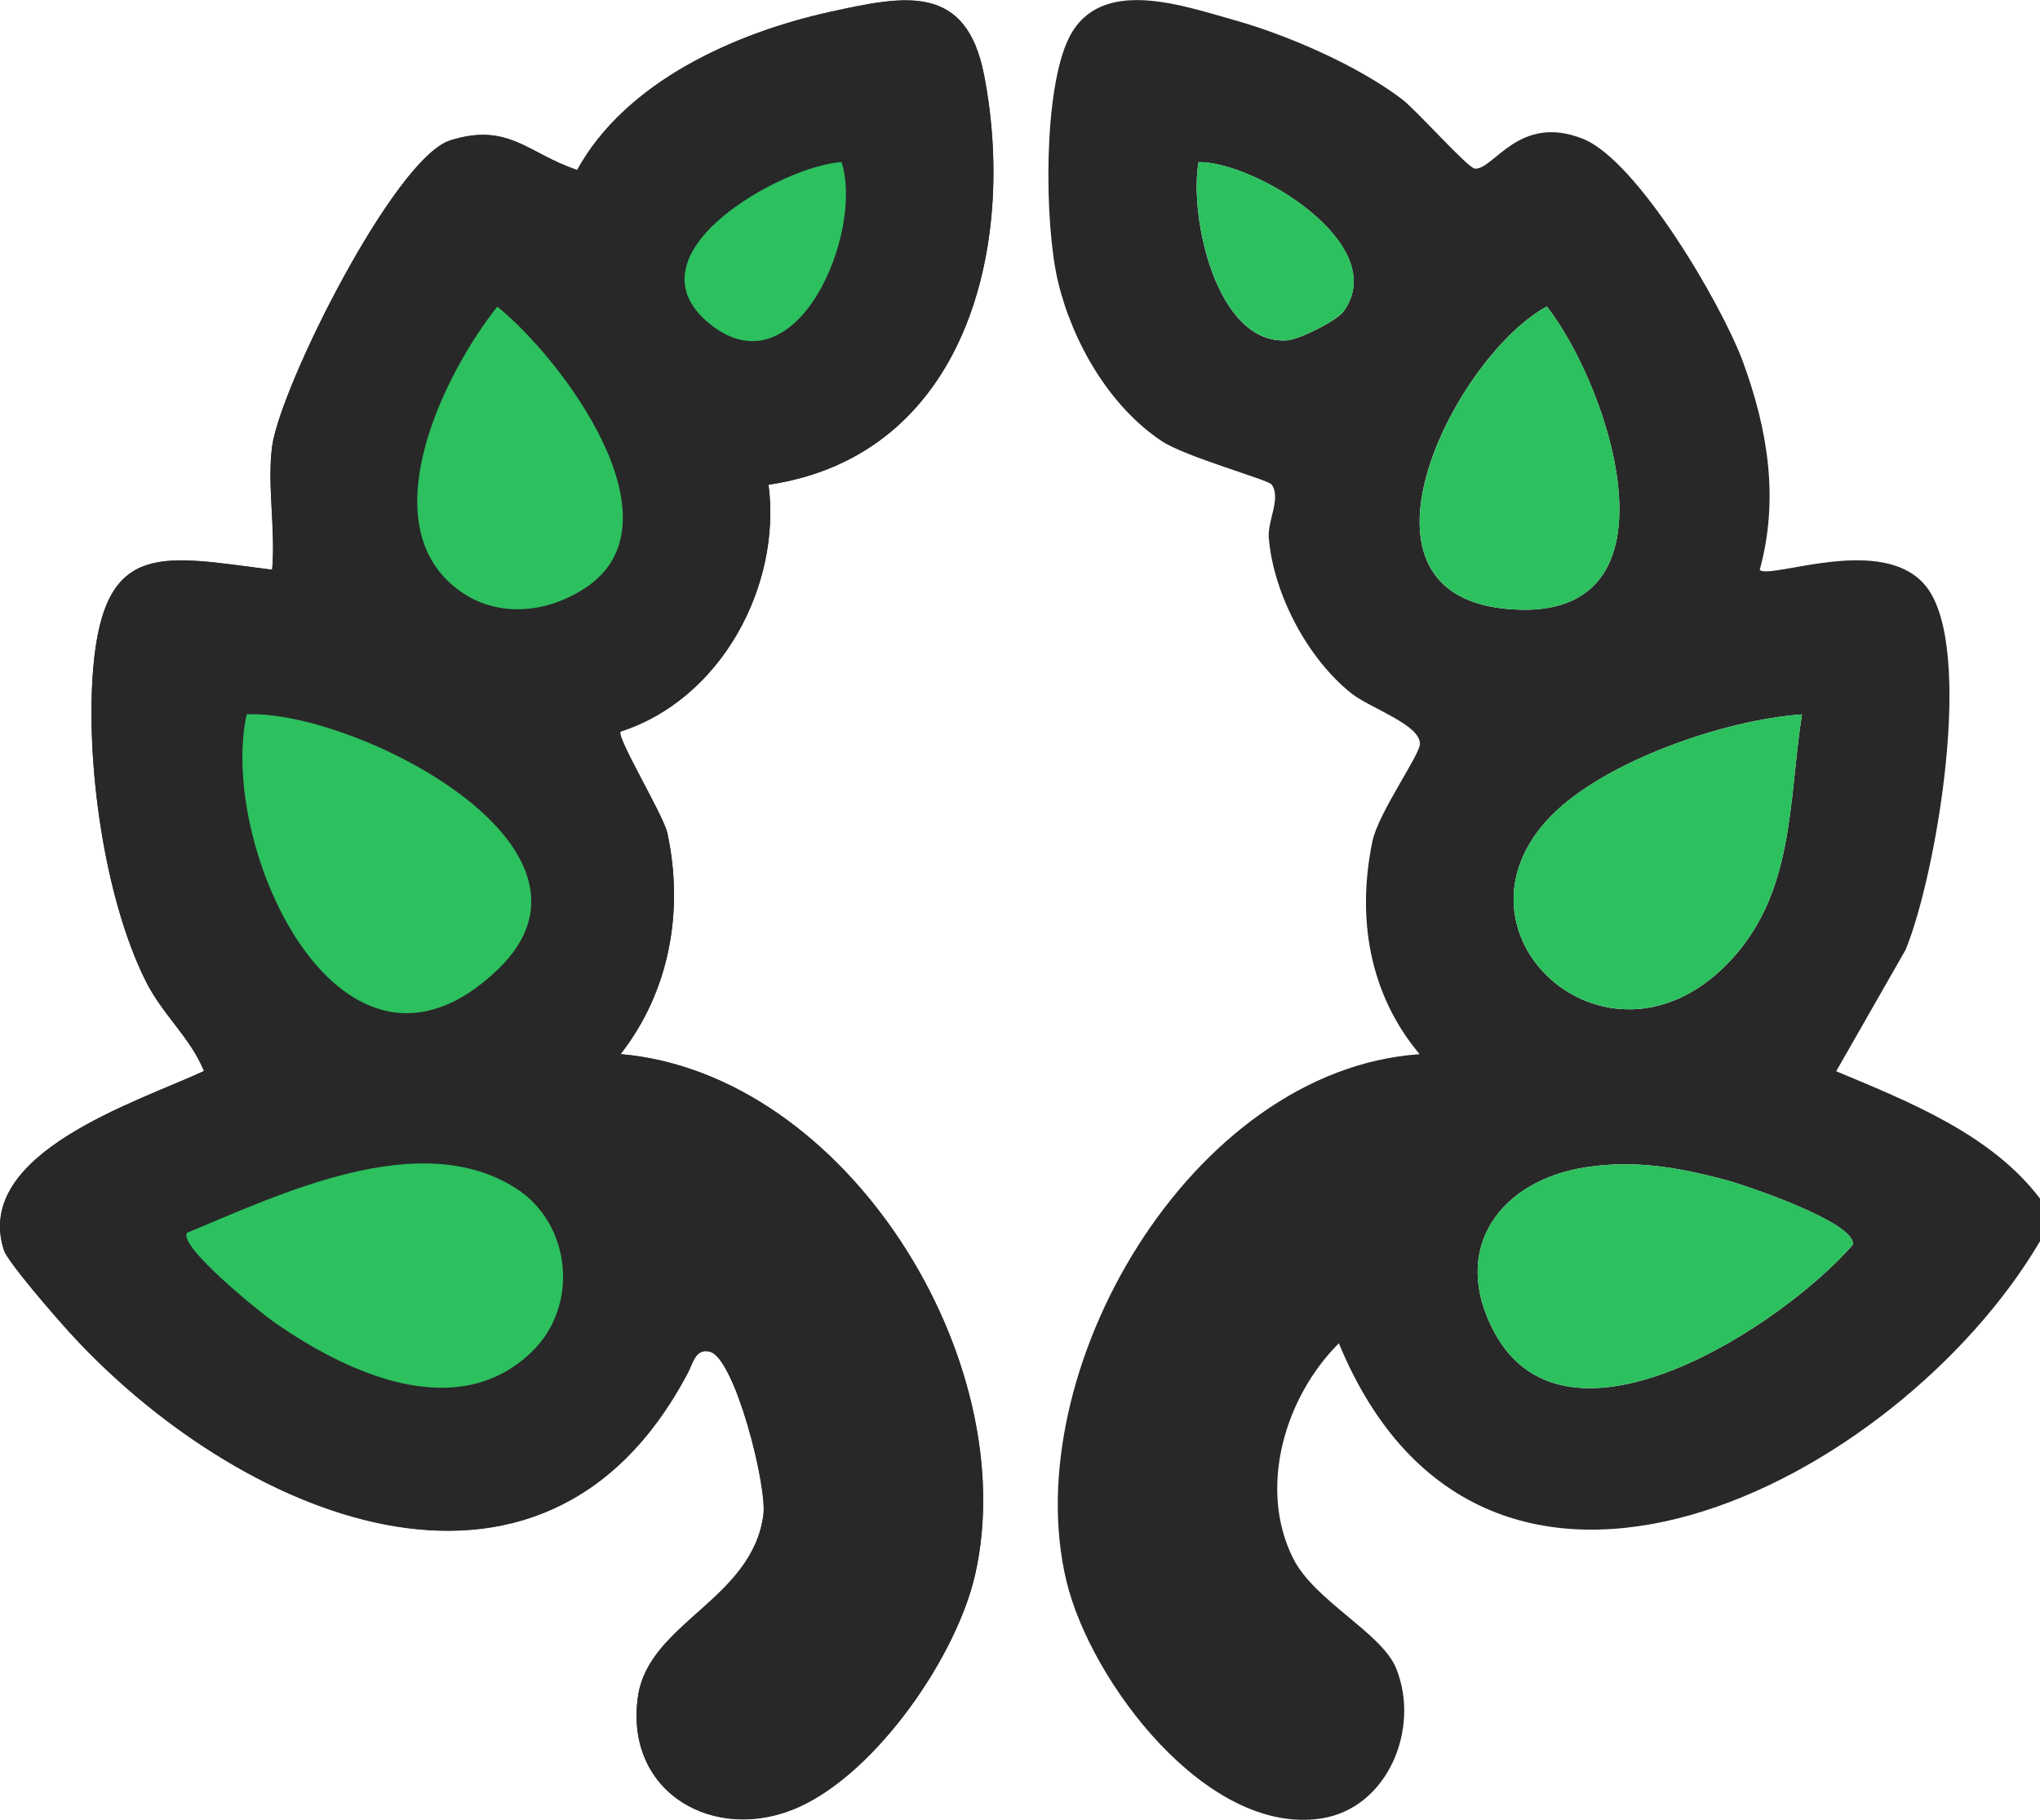 <?xml version="1.0" encoding="UTF-8"?>
<svg id="Layer_2" data-name="Layer 2" xmlns="http://www.w3.org/2000/svg" viewBox="0 0 239.02 213.28">
  <defs>
    <style>
      .cls-1 {
        fill: #282828;
      }

      .cls-2 {
        fill: #2cc05e;
      }
    </style>
  </defs>
  <g id="Layer_1-2" data-name="Layer 1">
    <g>
      <path class="cls-1" d="M31.88,52.35c-.6,4.42.43,9.88,0,14.44-12.63-1.58-19.64-3.69-20.95,11.42-.94,10.86,1.22,26.93,6.13,36.76,2,4.01,5.24,6.62,6.84,10.57-7.76,3.61-27.11,9.61-23.45,20.98.46,1.42,6.04,7.82,7.5,9.43,19.39,21.45,55.54,37.55,72.67,4.9.56-1.06.86-2.83,2.53-2.43,2.94.7,6.75,15.75,6.29,19.15-1.34,9.95-13.43,12.63-14.69,21.25-1.66,11.33,9.08,17.42,18.92,12.94,9.11-4.15,18.41-17.63,20.58-27.22,5.66-25.03-14.98-58.66-41.55-60.98,5.75-7.36,7.44-16.81,5.49-25.89-.46-2.14-6-11.23-5.49-11.92,11.78-3.78,18.88-17.07,17.34-28.93,23.14-3.43,29.15-28,25.25-48.03-2.1-10.76-9.29-9.3-17.9-7.41-11.24,2.46-24.08,8.21-29.77,18.56-5.71-1.88-8.04-5.64-14.89-3.46-6.51,2.07-19.9,28.82-20.86,35.9Z"/>
      <path class="cls-1" d="M239.02,145.47c-16.6,28.2-65.07,53.35-82.15,11.96-6.34,6.31-9.5,17.01-5.34,25.24,2.52,4.98,10.35,8.68,12.05,12.85,2.87,7.05-.98,16.4-8.77,17.6-13.4,2.06-27.02-16.03-29.85-27.78-5.91-24.48,14.54-59.96,41.37-61.79-5.9-7.03-7.39-15.97-5.53-24.94.69-3.34,5.56-10.13,5.57-11.42.02-2.29-5.8-4.16-8.03-5.93-5.13-4.06-9.14-11.67-9.68-18.21-.17-2.03,1.48-4.68.33-6.27-.41-.56-10.11-3.24-12.87-5.08-6.14-4.08-10.47-11.61-12.16-18.71-1.6-6.7-1.77-22.56,1.33-28.64,3.64-7.15,13.25-3.7,19.35-1.99s14.36,5.26,19.62,9.26c1.74,1.32,7.72,8.08,8.54,8.14,2.22.18,5.14-6.49,12.67-3.49,6.41,2.55,16.29,19.46,18.74,26.12,2.93,7.98,4.25,16.07,1.97,24.41,1.34,1.14,14.49-4.33,19.49,1.92,5.76,7.2,1.21,33.79-2.39,42.58l-8.14,14.25c8.52,3.55,18.22,7.42,23.9,14.95v4.98ZM140.43,18.99c-1.13,6.38,2.08,21.45,10.37,20.9,1.42-.1,5.82-2.29,6.62-3.39,5.65-7.8-10.29-17.56-17-17.5ZM181.24,35.92c-10.56,5.7-24.78,33.3-5.02,35.41,21.58,2.3,12.67-25.58,5.02-35.41ZM211.13,83.73c-8.9.59-23.1,5.44-29.41,11.91-13.19,13.53,6.33,31.68,20.49,17.5,8.12-8.13,7.29-19,8.92-29.41ZM186,136.77c-10.22,1.49-16.18,9.56-10.92,19.36,8.55,15.92,33.94-.96,41.99-10.23.56-2.58-12.65-7.03-15.12-7.68-5.41-1.41-10.31-2.27-15.95-1.45Z"/>
      <path class="cls-1" d="M31.88,52.35c.96-7.08,14.35-33.83,20.86-35.9,6.85-2.18,9.18,1.58,14.89,3.46,5.68-10.35,18.53-16.1,29.77-18.56,8.61-1.88,15.8-3.35,17.9,7.41,3.9,20.02-2.11,44.6-25.25,48.03,1.54,11.86-5.56,25.15-17.34,28.93-.51.69,5.03,9.78,5.49,11.92,1.95,9.09.27,18.54-5.49,25.89,26.57,2.32,47.21,35.95,41.55,60.98-2.17,9.59-11.46,23.07-20.58,27.22-9.84,4.48-20.57-1.6-18.92-12.94,1.26-8.62,13.35-11.3,14.69-21.25.46-3.4-3.36-18.44-6.29-19.15-1.67-.4-1.97,1.38-2.53,2.43-17.13,32.65-53.29,16.54-72.67-4.9-1.46-1.62-7.04-8.02-7.5-9.43-3.65-11.37,15.7-17.37,23.45-20.98-1.61-3.94-4.84-6.56-6.84-10.57-4.91-9.83-7.08-25.9-6.13-36.76,1.31-15.1,8.32-12.99,20.95-11.42.43-4.56-.6-10.02,0-14.44ZM98.6,19c-6.78.38-25.12,11.1-15.46,18.94,10.13,8.23,18.12-10.61,15.46-18.94ZM58.27,35.94c-6.08,7.68-14.34,24.31-5.52,32.4,4.49,4.12,10.75,3.83,15.7.66,11.92-7.63-2.56-26.92-10.17-33.06ZM28.9,83.72c-3.41,15.68,11.19,47.39,29.41,29.92,15.07-14.44-17.15-30.52-29.41-29.92ZM21.92,144.48c-1.1,1.51,8.38,9.19,10.04,10.36,8.45,5.95,21.47,12.15,30.33,3.61,5.62-5.42,4.65-15.02-1.82-19.17-11.25-7.22-27.59.66-38.55,5.2Z"/>
      <path class="cls-2" d="M186,136.77c5.64-.82,10.54.04,15.95,1.45,2.47.64,15.68,5.09,15.12,7.68-8.05,9.27-33.44,26.15-41.99,10.23-5.26-9.8.7-17.87,10.92-19.36Z"/>
      <path class="cls-2" d="M211.13,83.73c-1.63,10.41-.8,21.28-8.92,29.41-14.16,14.17-33.68-3.97-20.49-17.5,6.3-6.47,20.51-11.32,29.41-11.91Z"/>
      <path class="cls-2" d="M181.24,35.92c7.65,9.82,16.56,37.71-5.02,35.41-19.75-2.11-5.53-29.7,5.02-35.41Z"/>
      <path class="cls-2" d="M140.43,18.99c6.71-.05,22.65,9.71,17,17.5-.8,1.1-5.2,3.3-6.62,3.39-8.3.56-11.51-14.52-10.37-20.9Z"/>
      <path class="cls-2" d="M21.92,144.48c10.96-4.55,27.3-12.43,38.55-5.2,6.47,4.15,7.44,13.76,1.82,19.17-8.86,8.54-21.89,2.34-30.33-3.61-1.66-1.17-11.14-8.85-10.04-10.36Z"/>
      <path class="cls-2" d="M28.9,83.72c12.26-.6,44.49,15.47,29.41,29.92-18.23,17.47-32.83-14.24-29.41-29.92Z"/>
      <path class="cls-2" d="M58.27,35.94c7.61,6.14,22.09,25.43,10.17,33.06-4.94,3.17-11.2,3.46-15.7-.66-8.82-8.08-.56-24.72,5.52-32.4Z"/>
      <path class="cls-2" d="M98.6,19c2.66,8.34-5.33,27.18-15.46,18.94s8.68-18.57,15.46-18.94Z"/>
    </g>
  </g>
</svg>